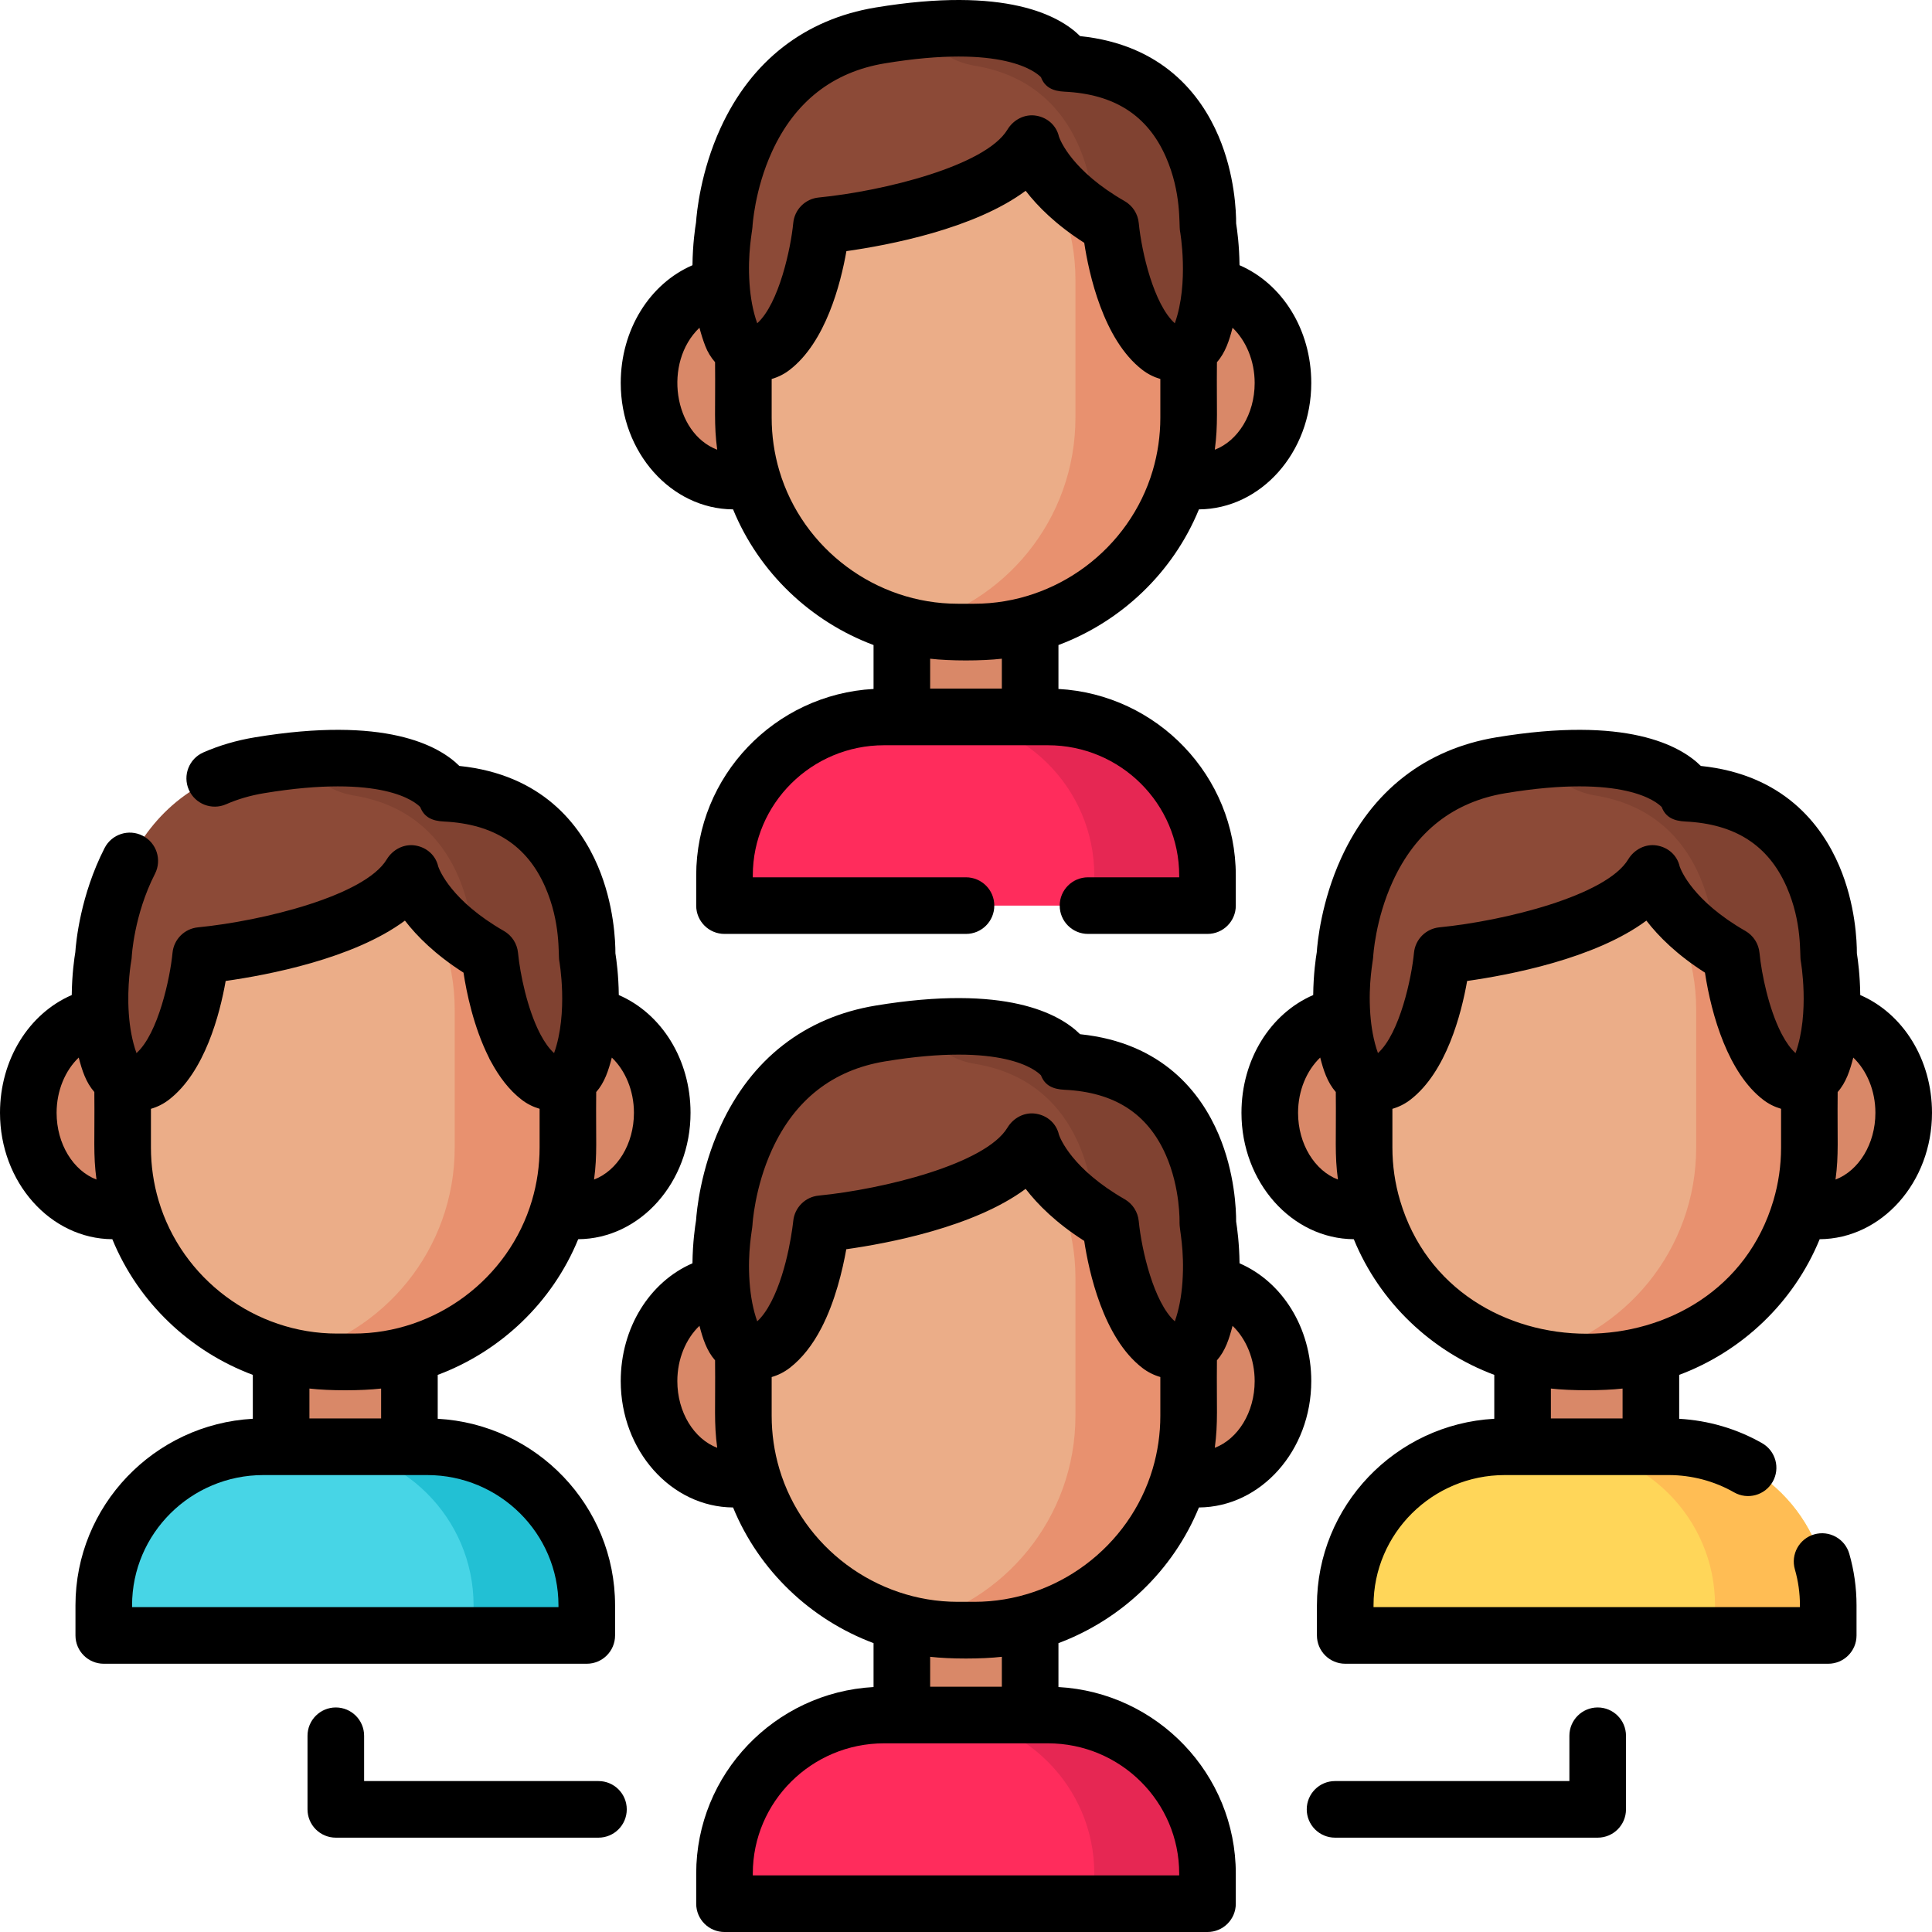 <?xml version="1.0" encoding="iso-8859-1"?>
<!-- Generator: Adobe Illustrator 21.0.0, SVG Export Plug-In . SVG Version: 6.00 Build 0)  -->
<svg xmlns="http://www.w3.org/2000/svg" xmlns:xlink="http://www.w3.org/1999/xlink" version="1.1" id="Capa_1" x="0px" y="0px" viewBox="0 0 512 512" style="enable-background:new 0 0 512 512;" xml:space="preserve" width="512" height="512">
<g>
	<rect x="239" y="422.003" style="fill:#D98868;" width="34" height="37.992"/>
	<g>
		<g>
			<ellipse style="fill:#D98868;" cx="194.46" cy="366" rx="22.46" ry="26"/>
			<ellipse style="fill:#D98868;" cx="317.54" cy="366" rx="22.46" ry="26"/>
		</g>
		<path style="fill:#EBAD88;" d="M197.001,375.204V338.6c0-29.602,23.997-53.6,53.6-53.6h10.801c29.602,0,53.6,23.997,53.6,53.6    v36.605c0,31.367-25.428,56.796-56.796,56.796h-4.409C222.429,432,197.001,406.572,197.001,375.204z"/>
		<path style="fill:#E8916F;" d="M261.402,285h-10.801c-3.279,0-6.483,0.311-9.599,0.874c25.019,4.527,44,26.402,44,52.726v36.605    c0,26.965-18.798,49.524-44,55.33c4.114,0.948,8.393,1.465,12.795,1.465h4.409c31.367,0,56.796-25.428,56.796-56.795V338.6    C315.001,308.997,291.004,285,261.402,285z"/>
		<g>
			<path style="fill:#8C4A37;" d="M318.099,353.511c-1.641,4.276-7.109,5.912-10.781,3.074     c-10.712-8.248-13.005-32.275-13.005-32.275c-17.929-10.282-20.91-21.586-20.91-21.586     c-10.363,17.168-55.719,21.586-55.719,21.586s-2.282,24.026-12.995,32.275c-3.671,2.838-9.139,1.201-10.781-3.074     c-5.05-13.12-1.991-29.201-1.991-29.201s1.826-43.872,41.345-50.418c41.918-6.934,49.202,7.416,49.202,7.416     c39.334,1.892,37.615,43.002,37.615,43.002S323.14,340.391,318.099,353.511z"/>
		</g>
		<g>
			<path style="fill:#804231;" d="M320.08,324.31c0,0,1.719-41.11-37.615-43.002c0,0-6.795-13.361-44.955-8.059     c6.071,1.269,9.81,3.283,12.031,4.981c2.543,1.944,5.58,3.163,8.751,3.683c27.899,4.573,31.365,31.188,31.754,39.746     c1.321,0.886,2.736,1.772,4.269,2.651c0,0,2.292,24.026,13.005,32.275c3.671,2.838,9.139,1.201,10.781-3.074     C323.14,340.391,320.08,324.31,320.08,324.31z"/>
		</g>
	</g>
	<path style="fill:#FF2C5C;" d="M320,496.519v7.981H192v-7.981c0-23.207,18.931-42.019,42.286-42.019h43.429   C301.069,454.5,320,473.312,320,496.519z"/>
	<path style="fill:#E62753;" d="M277.714,454.5h-30c23.354,0,42.286,18.812,42.286,42.019v7.981h30v-7.981   C320,473.312,301.069,454.5,277.714,454.5z"/>
	<rect x="239" y="157.503" style="fill:#D98868;" width="34" height="37.992"/>
	<g>
		<g>
			<ellipse style="fill:#D98868;" cx="194.46" cy="101.5" rx="22.46" ry="26"/>
			<ellipse style="fill:#D98868;" cx="317.54" cy="101.5" rx="22.46" ry="26"/>
		</g>
		<path style="fill:#EBAD88;" d="M197.001,110.704V74.1c0-29.602,23.997-53.6,53.6-53.6h10.801c29.602,0,53.6,23.997,53.6,53.6    v36.605c0,31.367-25.428,56.796-56.796,56.796h-4.409C222.429,167.5,197.001,142.072,197.001,110.704z"/>
		<path style="fill:#E8916F;" d="M261.402,20.5h-10.801c-3.279,0-6.483,0.311-9.599,0.874c25.019,4.527,44,26.402,44,52.726v36.605    c0,26.965-18.798,49.524-44,55.33c4.114,0.948,8.393,1.465,12.795,1.465h4.409c31.367,0,56.796-25.428,56.796-56.795V74.1    C315.001,44.497,291.004,20.5,261.402,20.5z"/>
		<g>
			<path style="fill:#8C4A37;" d="M318.099,89.011c-1.641,4.276-7.109,5.912-10.781,3.074     c-10.712-8.248-13.005-32.275-13.005-32.275c-17.929-10.282-20.91-21.586-20.91-21.586     c-10.363,17.168-55.719,21.586-55.719,21.586s-2.282,24.026-12.995,32.275c-3.671,2.838-9.139,1.201-10.781-3.074     c-5.05-13.12-1.991-29.201-1.991-29.201s1.826-43.872,41.345-50.418c41.918-6.934,49.202,7.416,49.202,7.416     C321.799,18.7,320.08,59.81,320.08,59.81S323.14,75.891,318.099,89.011z"/>
		</g>
		<g>
			<path style="fill:#804231;" d="M320.08,59.81c0,0,1.719-41.11-37.615-43.002c0,0-6.795-13.361-44.955-8.059     c6.071,1.269,9.81,3.283,12.031,4.981c2.543,1.944,5.58,3.163,8.751,3.683c27.899,4.573,31.365,31.188,31.754,39.746     c1.321,0.886,2.736,1.772,4.269,2.651c0,0,2.292,24.026,13.005,32.275c3.671,2.838,9.139,1.201,10.781-3.074     C323.14,75.891,320.08,59.81,320.08,59.81z"/>
		</g>
	</g>
	<path style="fill:#FF2C5C;" d="M320,232.019V240H192v-7.981C192,208.812,210.931,190,234.286,190h43.429   C301.069,190,320,208.812,320,232.019z"/>
	<path style="fill:#E62753;" d="M277.714,190h-30C271.069,190,290,208.812,290,232.019V240h30v-7.981   C320,208.812,301.069,190,277.714,190z"/>
	<rect x="74.5" y="350.913" style="fill:#D98868;" width="34" height="37.992"/>
	<g>
		<g>
			<ellipse style="fill:#D98868;" cx="29.96" cy="294.91" rx="22.46" ry="26"/>
			<ellipse style="fill:#D98868;" cx="153.04" cy="294.91" rx="22.46" ry="26"/>
		</g>
		<path style="fill:#EBAD88;" d="M32.501,304.115V267.51c0-29.602,23.997-53.6,53.6-53.6h10.801c29.602,0,53.6,23.997,53.6,53.6    v36.605c0,31.367-25.428,56.796-56.796,56.796h-4.409C57.929,360.91,32.501,335.482,32.501,304.115z"/>
		<path style="fill:#E8916F;" d="M96.902,213.91H86.101c-3.279,0-6.483,0.311-9.599,0.874c25.019,4.527,44,26.402,44,52.726v36.605    c0,26.965-18.798,49.524-44,55.33c4.114,0.948,8.393,1.465,12.795,1.465h4.409c31.367,0,56.796-25.428,56.796-56.795V267.51    C150.501,237.907,126.504,213.91,96.902,213.91z"/>
		<g>
			<path style="fill:#8C4A37;" d="M153.599,282.421c-1.641,4.276-7.109,5.912-10.781,3.074     c-10.713-8.248-13.005-32.275-13.005-32.275c-17.929-10.282-20.91-21.586-20.91-21.586     c-10.363,17.168-55.719,21.586-55.719,21.586s-2.282,24.026-12.995,32.275c-3.671,2.838-9.139,1.201-10.781-3.074     c-5.05-13.12-1.991-29.201-1.991-29.201s1.826-43.872,41.345-50.418c41.918-6.934,49.202,7.416,49.202,7.416     c39.334,1.892,37.615,43.002,37.615,43.002S158.64,269.301,153.599,282.421z"/>
		</g>
		<g>
			<path style="fill:#804231;" d="M155.58,253.22c0,0,1.719-41.11-37.615-43.002c0,0-6.795-13.361-44.955-8.059     c6.071,1.269,9.81,3.283,12.031,4.981c2.543,1.944,5.58,3.163,8.751,3.683c27.899,4.573,31.365,31.188,31.754,39.746     c1.321,0.886,2.736,1.772,4.269,2.651c0,0,2.292,24.026,13.005,32.275c3.671,2.838,9.139,1.201,10.781-3.074     C158.64,269.301,155.58,253.22,155.58,253.22z"/>
		</g>
	</g>
	<path style="fill:#47D5E6;" d="M155.5,425.429v7.981h-128v-7.981c0-23.207,18.931-42.019,42.286-42.019h43.429   C136.569,383.41,155.5,402.222,155.5,425.429z"/>
	<path style="fill:#22C0D4;" d="M113.214,383.41h-30c23.354,0,42.286,18.812,42.286,42.019v7.981h30v-7.981   C155.5,402.222,136.569,383.41,113.214,383.41z"/>
	<rect x="403.5" y="350.913" style="fill:#D98868;" width="34" height="37.992"/>
	<g>
		<g>
			<ellipse style="fill:#D98868;" cx="358.96" cy="294.91" rx="22.46" ry="26"/>
			<ellipse style="fill:#D98868;" cx="482.04" cy="294.91" rx="22.46" ry="26"/>
		</g>
		<path style="fill:#EBAD88;" d="M361.501,304.115V267.51c0-29.602,23.997-53.6,53.6-53.6h10.801c29.602,0,53.6,23.997,53.6,53.6    v36.605c0,31.367-25.428,56.796-56.796,56.796h-4.409C386.929,360.91,361.501,335.482,361.501,304.115z"/>
		<path style="fill:#E8916F;" d="M425.902,213.91h-10.801c-3.279,0-6.483,0.311-9.599,0.874c25.019,4.527,44,26.402,44,52.726    v36.605c0,26.965-18.798,49.524-44,55.33c4.114,0.948,8.393,1.465,12.795,1.465h4.409c31.367,0,56.796-25.428,56.796-56.795    V267.51C479.501,237.907,455.504,213.91,425.902,213.91z"/>
		<g>
			<path style="fill:#8C4A37;" d="M482.599,282.421c-1.641,4.276-7.109,5.912-10.781,3.074     c-10.712-8.248-13.005-32.275-13.005-32.275c-17.929-10.282-20.91-21.586-20.91-21.586     c-10.363,17.168-55.719,21.586-55.719,21.586s-2.282,24.026-12.995,32.275c-3.671,2.838-9.139,1.201-10.781-3.074     c-5.05-13.12-1.991-29.201-1.991-29.201s1.826-43.872,41.345-50.418c41.918-6.934,49.202,7.416,49.202,7.416     c39.334,1.892,37.615,43.002,37.615,43.002S487.64,269.301,482.599,282.421z"/>
		</g>
		<g>
			<path style="fill:#804231;" d="M484.58,253.22c0,0,1.719-41.11-37.615-43.002c0,0-6.795-13.361-44.955-8.059     c6.071,1.269,9.81,3.283,12.031,4.981c2.543,1.944,5.58,3.163,8.751,3.683c27.899,4.573,31.365,31.188,31.754,39.746     c1.321,0.886,2.736,1.772,4.269,2.651c0,0,2.292,24.026,13.005,32.275c3.671,2.838,9.139,1.201,10.781-3.074     C487.64,269.301,484.58,253.22,484.58,253.22z"/>
		</g>
	</g>
	<path style="fill:#FFD659;" d="M484.5,425.429v7.981h-128v-7.981c0-23.207,18.931-42.019,42.286-42.019h43.429   C465.569,383.41,484.5,402.222,484.5,425.429z"/>
	<path style="fill:#FFBD54;" d="M442.214,383.41h-30c23.354,0,42.286,18.812,42.286,42.019v7.981h30v-7.981   C484.5,402.222,465.569,383.41,442.214,383.41z"/>
	<g>
		<path d="M317.729,399.494c16.433-0.115,29.771-15.094,29.771-33.495c0-14.148-7.69-26.312-19.008-31.211    c-0.06-5.22-0.629-9.359-0.902-11.057c0.01-2.995-0.317-12.961-4.669-23.157c-4.698-11.006-14.854-24.245-36.687-26.499    c-5.482-5.434-19.674-13.295-54.2-7.585c-18.732,3.105-32.938,14.151-41.083,31.944c-5.294,11.567-6.317,22.422-6.492,25.004    c-0.247,1.47-0.887,5.796-0.951,11.352c-11.318,4.899-19.007,17.063-19.007,31.21c0,18.401,13.338,33.38,29.771,33.495    c6.871,16.764,20.595,29.731,37.229,35.951v11.637c-26.16,1.442-47,23.062-47,49.437v7.982c0,4.143,3.358,7.5,7.5,7.5h128    c4.142,0,7.5-3.357,7.5-7.5v-7.982c0-26.375-20.84-47.995-47-49.437v-11.635C297.133,429.228,310.857,416.26,317.729,399.494z     M321.933,383.682c0.9-6.808,0.444-10.362,0.567-23.178c2.253-2.579,3.236-5.678,4.139-9.146    c3.575,3.415,5.861,8.753,5.861,14.641C332.5,374.31,328.045,381.355,321.933,383.682z M199.414,324.62    c0.004-0.095,0.524-9.78,5.176-19.944c6.059-13.235,16.117-21.105,29.894-23.388c31.399-5.193,40.114,2.344,41.386,3.688    c1.026,2.727,3.238,3.681,6.231,3.824c13.226,0.636,22.009,6.282,26.852,17.264c3.899,8.842,3.637,17.868,3.635,17.932    c-0.075,1.797,1.386,7.116,0.772,15.751c0,0.002,0,0.005,0,0.008c-0.275,3.925-0.955,7.428-2.02,10.418    c-5.546-4.981-8.799-18.787-9.563-26.578c-0.232-2.421-1.624-4.58-3.733-5.79c-13.905-7.979-17.069-16.099-17.409-17.079    c-0.672-2.966-3.034-5.071-6.041-5.572c-3.038-0.517-6.027,1.058-7.615,3.691c-5.788,9.592-32.739,16.301-50.025,18    c-3.567,0.348-6.39,3.179-6.738,6.746c-0.012,0.125-1.271,12.597-5.847,21.424c-1.15,2.224-2.417,3.988-3.698,5.154    c-1.062-2.978-1.744-6.482-2.029-10.422C198.059,331.551,199.36,325.917,199.414,324.62z M179.5,365.999    c0-5.891,2.289-11.232,5.867-14.646c0.869,3.342,1.876,6.559,4.133,9.146c0.125,12.955-0.329,16.408,0.567,23.184    C183.955,381.355,179.5,374.31,179.5,365.999z M206.531,389.248c-1.348-4.548-2.031-9.274-2.031-14.049v-10.268    c1.699-0.489,3.319-1.293,4.768-2.412c3.239-2.496,6.073-6.067,8.42-10.608c3.647-7.034,5.606-15.347,6.588-20.853    c11.027-1.557,33.88-5.859,47.53-15.999c3.19,4.149,8.084,9.048,15.525,13.792c1.214,8.001,4.994,25.654,15.395,33.657    c1.45,1.123,3.074,1.922,4.774,2.414v10.278c0,4.774-0.683,9.501-2.03,14.046c-6.159,20.757-25.593,35.254-47.26,35.254h-4.41    C232.127,424.499,212.689,410.002,206.531,389.248z M312.5,496.518V497h-113v-0.481c0-19.033,15.605-34.519,34.786-34.519h43.429    C296.895,462,312.5,477.485,312.5,496.518z M265.5,446.999h-19v-7.931c5.261,0.61,13.703,0.615,19,0V446.999z"/>
		<path d="M194.271,134.991c6.871,16.764,20.595,29.731,37.229,35.951v11.637c-26.16,1.442-47,23.062-47,49.437v7.982    c0,4.143,3.358,7.5,7.5,7.5h64c4.142,0,7.5-3.357,7.5-7.5s-3.358-7.5-7.5-7.5h-56.5v-0.481c0-19.033,15.605-34.519,34.786-34.519    h43.429c19.181,0,34.786,15.485,34.786,34.519v0.481h-24.167c-4.142,0-7.5,3.357-7.5,7.5s3.358,7.5,7.5,7.5H320    c4.142,0,7.5-3.357,7.5-7.5v-7.982c0-26.375-20.84-47.995-47-49.437v-11.635c16.633-6.219,30.357-19.186,37.229-35.953    c16.433-0.115,29.771-15.094,29.771-33.495c0-14.15-7.693-26.316-19.014-31.213c-0.056-5.236-0.622-9.358-0.896-11.057    c0.01-2.999-0.318-12.962-4.669-23.155c-4.697-11.006-14.854-24.245-36.684-26.501c-5.482-5.434-19.674-13.291-54.2-7.581    c-18.732,3.103-32.939,14.148-41.085,31.942c-5.294,11.563-6.319,22.415-6.495,25c-0.248,1.474-0.886,5.781-0.945,11.354    c-11.32,4.897-19.012,17.063-19.012,31.212C164.5,119.898,177.838,134.877,194.271,134.991z M265.5,182.497h-19v-7.931    c5.261,0.61,13.703,0.615,19,0V182.497z M258.21,159.997h-4.41c-21.673,0-41.111-14.497-47.269-35.251    c-1.348-4.548-2.031-9.274-2.031-14.049v-10.26c1.701-0.492,3.317-1.293,4.765-2.413c9.544-7.348,13.512-22.78,15.041-31.471    c11.037-1.56,33.863-5.859,47.503-15.992c3.19,4.148,8.083,9.045,15.526,13.788c1.213,8.003,4.99,25.654,15.397,33.666    c1.451,1.122,3.069,1.921,4.769,2.415v10.267c0,4.774-0.683,9.501-2.03,14.046C299.311,145.5,279.877,159.997,258.21,159.997z     M321.933,119.18c0.897-6.784,0.442-10.244,0.567-23.187c2.266-2.588,3.268-5.772,4.14-9.136c3.574,3.415,5.86,8.753,5.86,14.64    C332.5,109.808,328.045,116.853,321.933,119.18z M199.412,60.118c0.004-0.095,0.525-9.78,5.179-19.944    c6.06-13.236,16.119-21.105,29.896-23.387c31.399-5.194,40.116,2.342,41.388,3.686c1.027,2.725,3.237,3.679,6.23,3.822    c13.224,0.636,22.006,6.283,26.848,17.265c4.202,9.531,3.439,17.956,3.76,19.649c0.026,0.137,2.446,13.733-1.376,24.464    c-5.547-4.986-8.796-18.79-9.556-26.578c-0.231-2.423-1.624-4.583-3.735-5.794c-13.908-7.977-17.067-16.088-17.407-17.07    c-0.67-2.966-3.031-5.073-6.038-5.575c-3.039-0.511-6.028,1.057-7.618,3.689c-5.79,9.592-32.74,16.299-50.025,17.997    c-3.574,0.349-6.4,3.181-6.739,6.756c-0.624,6.568-3.757,21.349-9.547,26.574c-1.191-3.334-1.78-6.928-2.025-10.309    c-0.004-0.064-0.009-0.128-0.014-0.192C198.072,67.072,199.359,61.35,199.412,60.118z M185.365,86.852    c0.423,1.629,0.93,3.251,1.542,4.843c0.608,1.583,1.493,3.03,2.593,4.288c0.124,12.962-0.33,16.417,0.567,23.197    C178.486,114.771,175.703,96.077,185.365,86.852z"/>
		<path d="M163,433.409v-7.982c0-26.375-20.84-47.995-47-49.437v-11.632c16.64-6.218,30.366-19.187,37.232-35.955    C169.664,328.287,183,313.308,183,294.908c0-14.15-7.693-26.316-19.014-31.213c-0.056-5.236-0.622-9.357-0.896-11.057    c0.01-2.999-0.318-12.962-4.669-23.155c-4.697-11.006-14.854-24.245-36.684-26.501c-5.482-5.433-19.674-13.291-54.2-7.581    c-4.839,0.802-9.43,2.147-13.647,3.999c-3.792,1.666-5.517,6.091-3.851,9.883c1.665,3.793,6.091,5.517,9.883,3.852    c3.073-1.35,6.46-2.338,10.065-2.935c31.398-5.195,40.116,2.342,41.388,3.686c1.027,2.725,3.237,3.679,6.23,3.822    c13.224,0.636,22.006,6.283,26.848,17.265c4.202,9.531,3.439,17.956,3.76,19.649c0.026,0.137,2.445,13.732-1.376,24.464    c-1.318-1.185-2.503-2.879-3.559-4.861c-0.099-0.214-0.207-0.423-0.325-0.625c-3.192-6.338-5.111-15.347-5.672-21.091    c-0.231-2.423-1.624-4.583-3.735-5.794c-13.908-7.977-17.067-16.088-17.407-17.07c-0.67-2.966-3.031-5.073-6.038-5.575    c-3.039-0.512-6.028,1.058-7.618,3.689c-5.79,9.592-32.74,16.299-50.025,17.997c-3.574,0.349-6.4,3.181-6.739,6.756    c-0.624,6.568-3.757,21.349-9.547,26.574c-1.191-3.334-1.78-6.928-2.025-10.309c-0.004-0.064-0.009-0.128-0.014-0.192    c-0.517-7.488,0.638-13.878,0.654-13.963c0.066-0.345,0.108-0.717,0.125-1.067c0.005-0.109,0.586-11.092,6.158-21.987    c1.886-3.689,0.425-8.207-3.263-10.093c-3.687-1.884-8.207-0.424-10.092,3.263c-6.4,12.517-7.568,24.828-7.756,27.608    c-0.248,1.475-0.886,5.781-0.945,11.353C7.692,268.594,0,280.759,0,294.908c0,18.4,13.337,33.379,29.768,33.495    C36.634,345.17,50.359,358.138,67,364.357v11.634c-26.16,1.442-47,23.062-47,49.437v7.982c0,4.143,3.358,7.5,7.5,7.5h128    C159.642,440.91,163,437.552,163,433.409z M157.433,312.592c0.897-6.783,0.442-10.244,0.567-23.186    c2.244-2.561,3.242-5.675,4.14-9.137c3.574,3.415,5.86,8.753,5.86,14.64C168,303.219,163.545,310.265,157.433,312.592z     M15,294.908c0-5.89,2.288-11.23,5.865-14.645c0.867,3.337,1.87,6.541,4.135,9.131c0.125,12.962-0.33,16.417,0.567,23.197    C19.455,310.265,15,303.219,15,294.908z M42.031,318.158C40.683,313.61,40,308.883,40,304.109v-10.26    c1.701-0.492,3.317-1.293,4.765-2.413c9.544-7.348,13.512-22.78,15.041-31.471c11.037-1.56,33.863-5.859,47.503-15.992    c3.19,4.148,8.083,9.045,15.526,13.788c0.784,5.173,2.653,14.368,6.677,22.395c0.169,0.42,0.375,0.82,0.614,1.198    c2.11,3.925,4.762,7.499,8.106,10.073c1.451,1.122,3.069,1.921,4.769,2.414v10.268c0,4.774-0.683,9.501-2.031,14.049    c-6.149,20.755-25.583,35.251-47.259,35.251H89.3C67.618,353.409,48.18,338.913,42.031,318.158z M101,367.979v7.93H82v-7.931    C87.261,368.589,95.712,368.591,101,367.979z M148,425.909H35v-0.481c0-19.033,15.605-34.519,34.786-34.519h43.429    c19.181,0,34.786,15.485,34.786,34.519V425.909z"/>
		<path d="M482.232,328.403C498.664,328.287,512,313.308,512,294.908c0-14.15-7.693-26.316-19.014-31.213    c-0.056-5.236-0.622-9.357-0.896-11.057c0.01-2.999-0.318-12.962-4.669-23.155c-4.697-11.006-14.854-24.245-36.684-26.501    c-5.482-5.433-19.674-13.291-54.2-7.581c-18.732,3.103-32.939,14.148-41.085,31.942c-5.294,11.563-6.319,22.415-6.495,25    c-0.248,1.474-0.886,5.781-0.945,11.354C336.692,268.594,329,280.759,329,294.908c0,18.4,13.337,33.379,29.768,33.495    c6.866,16.767,20.591,29.735,37.232,35.953v11.634c-26.16,1.442-47,23.062-47,49.437v7.982c0,4.143,3.358,7.5,7.5,7.5h128    c4.142,0,7.5-3.357,7.5-7.5v-7.982c0-4.645-0.647-9.245-1.924-13.675c-1.148-3.981-5.304-6.275-9.284-5.128    c-3.98,1.147-6.276,5.304-5.129,9.284c0.888,3.077,1.337,6.28,1.337,9.519v0.481H364v-0.481c0-19.033,15.605-34.519,34.786-34.519    h43.429c6.092,0,12.083,1.583,17.327,4.578c3.596,2.053,8.178,0.803,10.232-2.793c2.054-3.597,0.804-8.178-2.793-10.233    c-6.702-3.828-14.249-6.032-21.98-6.462v-11.641C461.64,358.141,475.366,345.171,482.232,328.403z M486.433,312.592    c0.897-6.784,0.442-10.244,0.567-23.187c2.266-2.587,3.268-5.772,4.14-9.136c3.574,3.415,5.86,8.753,5.86,14.64    C497,303.219,492.545,310.265,486.433,312.592z M363.912,253.53c0.004-0.095,0.525-9.78,5.179-19.944    c6.06-13.236,16.119-21.105,29.896-23.387c31.399-5.195,40.116,2.342,41.388,3.686c1.027,2.725,3.237,3.679,6.23,3.822    c13.224,0.636,22.006,6.283,26.848,17.265c4.202,9.531,3.439,17.956,3.76,19.649c0.026,0.137,2.446,13.733-1.376,24.464    c-1.319-1.186-2.504-2.88-3.56-4.864c-0.098-0.213-0.206-0.42-0.323-0.622c-3.193-6.338-5.112-15.348-5.673-21.093    c-0.231-2.423-1.624-4.583-3.735-5.794c-13.908-7.977-17.067-16.088-17.407-17.07c-0.67-2.966-3.031-5.073-6.038-5.575    c-3.038-0.512-6.028,1.058-7.618,3.689c-5.79,9.592-32.74,16.299-50.025,17.997c-3.574,0.349-6.4,3.181-6.739,6.756    c-0.624,6.568-3.757,21.349-9.547,26.574c-1.191-3.334-1.78-6.928-2.025-10.309c-0.004-0.064-0.009-0.128-0.014-0.192    C362.572,260.484,363.859,254.761,363.912,253.53z M344,294.908c0-5.89,2.288-11.23,5.865-14.645    c0.867,3.337,1.87,6.541,4.135,9.131c0.125,12.962-0.33,16.417,0.567,23.197C348.455,310.265,344,303.219,344,294.908z     M371.031,318.158c-1.348-4.548-2.031-9.275-2.031-14.049v-10.26c1.701-0.492,3.317-1.293,4.765-2.413    c9.544-7.348,13.512-22.78,15.041-31.471c11.037-1.56,33.863-5.859,47.503-15.992c3.19,4.148,8.083,9.045,15.526,13.788    c1.741,11.485,6.233,26.61,15.397,33.666c1.451,1.122,3.069,1.921,4.769,2.414v10.268c0,4.774-0.683,9.501-2.031,14.049    C456.028,365.21,384.975,365.222,371.031,318.158z M430,375.909h-19v-7.931c5.177,0.601,13.801,0.603,19,0.001V375.909z"/>
		<path d="M423.404,452.495c-4.142,0-7.5,3.357-7.5,7.5V472H353.8c-4.142,0-7.5,3.357-7.5,7.5s3.358,7.5,7.5,7.5h69.604    c4.142,0,7.5-3.357,7.5-7.5v-19.505C430.904,455.852,427.546,452.495,423.404,452.495z"/>
		<path d="M158.599,472H96.494v-12.005c0-4.143-3.358-7.5-7.5-7.5s-7.5,3.357-7.5,7.5V479.5c0,4.143,3.358,7.5,7.5,7.5h69.604    c4.142,0,7.5-3.357,7.5-7.5S162.741,472,158.599,472z"/>
	</g>
</g>















</svg>
